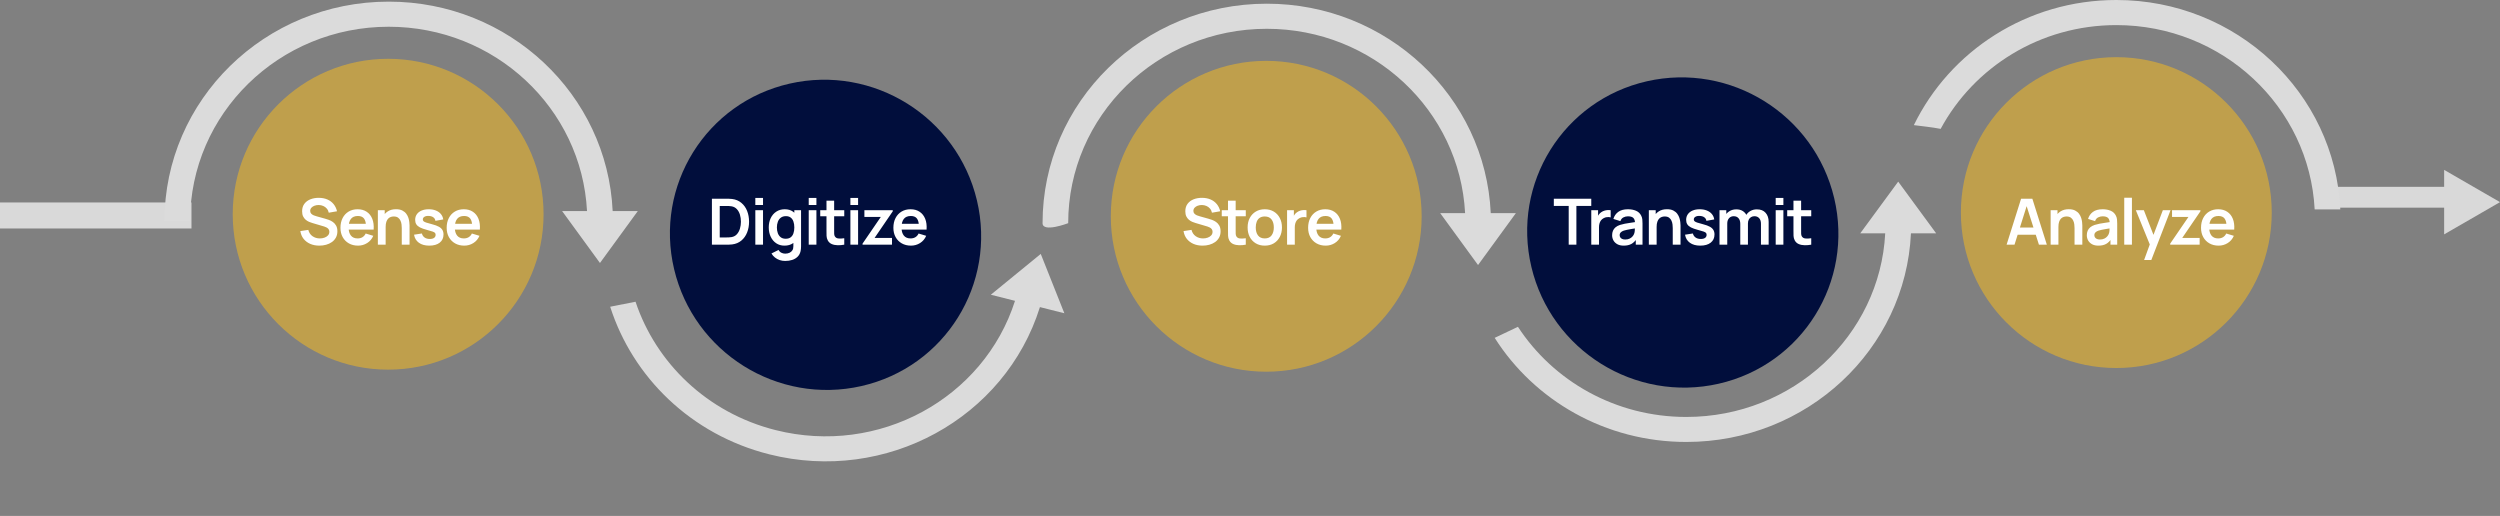 <svg width="470" height="97" viewBox="0 0 470 97" fill="none" xmlns="http://www.w3.org/2000/svg">
<rect x="0" y="0" width="470" height="97" fill="#808080" stroke="none"/>
<rect y="38.062" width="36" height="4.894" fill="#D9D9D9"/>
<rect x="437" y="35.125" width="24" height="3.915" fill="#D9D9D9"/>
<path d="M161.946 72.58C177.666 69.007 187.389 53.382 183.664 37.68C179.939 21.978 164.176 12.146 148.456 15.719C132.736 19.292 123.012 34.917 126.738 50.619C130.463 66.321 146.226 76.153 161.946 72.58Z" fill="#010E3C"/>
<path d="M323.108 72.141C338.828 68.568 348.552 52.942 344.827 37.24C341.102 21.538 325.338 11.706 309.619 15.279C293.899 18.852 284.175 34.477 287.9 50.179C291.625 65.881 307.389 75.714 323.108 72.141Z" fill="#010E3C"/>
<path d="M195.661 47.735L186.274 55.409L190.822 56.555C184.95 74.931 165.212 85.746 145.811 80.858C132.911 77.608 123.316 68.205 119.479 56.724L114.714 57.667C118.933 70.855 129.864 81.694 144.614 85.41C166.602 90.95 188.967 78.624 195.506 57.735L200.098 58.892L195.661 47.735Z" fill="#DBDBDB"/>
<path d="M356.862 34.146L349.725 43.868H354.422C353.415 63.097 337.055 78.387 317.021 78.387C303.7 78.387 292.013 71.622 285.374 61.44L281 63.516C288.444 75.257 301.79 83.087 317.021 83.087C339.726 83.087 358.246 65.693 359.258 43.868H364L356.862 34.146Z" fill="#DBDBDB"/>
<path d="M115.18 39.681C114.171 17.77 95.709 0.308 73.075 0.308C49.794 0.308 30.921 18.782 30.921 41.57H35.741C35.741 21.388 52.456 5.027 73.075 5.027C93.046 5.027 109.355 20.377 110.359 39.681H105.677L112.792 49.442L119.907 39.681H115.18Z" fill="#DBDBDB"/>
<path d="M72.971 69.494C89.109 69.494 102.191 56.412 102.191 40.274C102.191 24.137 89.109 11.054 72.971 11.054C56.834 11.054 43.751 24.137 43.751 40.274C43.751 56.412 56.834 69.494 72.971 69.494Z" fill="#BF9F4C"/>
<path d="M280.26 40.068C279.251 18.157 260.789 0.695 238.154 0.695C214.873 0.695 196 19.168 196 41.956C196 43.799 200.82 41.956 200.82 41.956C200.82 21.774 217.535 5.413 238.154 5.413C258.125 5.413 274.434 20.763 275.438 40.068H270.756L277.871 49.828L284.987 40.068H280.26Z" fill="#DBDBDB"/>
<path d="M238.051 69.881C254.189 69.881 267.271 56.799 267.271 40.661C267.271 24.523 254.189 11.441 238.051 11.441C221.913 11.441 208.831 24.523 208.831 40.661C208.831 56.799 221.913 69.881 238.051 69.881Z" fill="#BF9F4C"/>
<path d="M397.873 0C420.508 0 438.969 17.462 439.979 39.373H435.157C434.153 20.068 417.844 4.718 397.873 4.718C383.54 4.718 371.1 12.628 364.843 24.228C363.168 23.907 361.478 23.737 359.805 23.525C366.582 9.614 381.079 0 397.873 0Z" fill="#DBDBDB"/>
<path d="M397.868 69.186C414.005 69.186 427.088 56.104 427.088 39.966C427.088 23.829 414.005 10.746 397.868 10.746C381.73 10.746 368.647 23.829 368.647 39.966C368.647 56.104 381.73 69.186 397.868 69.186Z" fill="#BF9F4C"/>
<path d="M133.84 46V37.36H136.594C136.666 37.36 136.808 37.362 137.02 37.366C137.236 37.37 137.444 37.384 137.644 37.408C138.328 37.496 138.906 37.74 139.378 38.14C139.854 38.536 140.214 39.042 140.458 39.658C140.702 40.274 140.824 40.948 140.824 41.68C140.824 42.412 140.702 43.086 140.458 43.702C140.214 44.318 139.854 44.826 139.378 45.226C138.906 45.622 138.328 45.864 137.644 45.952C137.448 45.976 137.242 45.99 137.026 45.994C136.81 45.998 136.666 46 136.594 46H133.84ZM135.31 44.638H136.594C136.714 44.638 136.866 44.634 137.05 44.626C137.238 44.618 137.404 44.6 137.548 44.572C137.956 44.496 138.288 44.314 138.544 44.026C138.8 43.738 138.988 43.388 139.108 42.976C139.232 42.564 139.294 42.132 139.294 41.68C139.294 41.212 139.232 40.772 139.108 40.36C138.984 39.948 138.792 39.602 138.532 39.322C138.276 39.042 137.948 38.864 137.548 38.788C137.404 38.756 137.238 38.738 137.05 38.734C136.866 38.726 136.714 38.722 136.594 38.722H135.31V44.638ZM142.002 38.536V37.21H143.448V38.536H142.002ZM142.002 46V39.52H143.448V46H142.002ZM147.61 49.06C147.25 49.06 146.904 49.004 146.572 48.892C146.244 48.78 145.948 48.618 145.684 48.406C145.42 48.198 145.204 47.946 145.036 47.65L146.368 46.99C146.492 47.226 146.666 47.4 146.89 47.512C147.118 47.628 147.36 47.686 147.616 47.686C147.916 47.686 148.184 47.632 148.42 47.524C148.656 47.42 148.838 47.264 148.966 47.056C149.098 46.852 149.16 46.596 149.152 46.288V44.446H149.332V39.52H150.598V46.312C150.598 46.476 150.59 46.632 150.574 46.78C150.562 46.932 150.54 47.08 150.508 47.224C150.412 47.644 150.228 47.988 149.956 48.256C149.684 48.528 149.346 48.73 148.942 48.862C148.542 48.994 148.098 49.06 147.61 49.06ZM147.484 46.18C146.888 46.18 146.368 46.03 145.924 45.73C145.48 45.43 145.136 45.022 144.892 44.506C144.648 43.99 144.526 43.408 144.526 42.76C144.526 42.104 144.648 41.52 144.892 41.008C145.14 40.492 145.49 40.086 145.942 39.79C146.394 39.49 146.926 39.34 147.538 39.34C148.154 39.34 148.67 39.49 149.086 39.79C149.506 40.086 149.824 40.492 150.04 41.008C150.256 41.524 150.364 42.108 150.364 42.76C150.364 43.404 150.256 43.986 150.04 44.506C149.824 45.022 149.502 45.43 149.074 45.73C148.646 46.03 148.116 46.18 147.484 46.18ZM147.706 44.884C148.094 44.884 148.406 44.796 148.642 44.62C148.882 44.44 149.056 44.19 149.164 43.87C149.276 43.55 149.332 43.18 149.332 42.76C149.332 42.336 149.276 41.966 149.164 41.65C149.056 41.33 148.886 41.082 148.654 40.906C148.422 40.726 148.122 40.636 147.754 40.636C147.366 40.636 147.046 40.732 146.794 40.924C146.542 41.112 146.356 41.368 146.236 41.692C146.116 42.012 146.056 42.368 146.056 42.76C146.056 43.156 146.114 43.516 146.23 43.84C146.35 44.16 146.532 44.414 146.776 44.602C147.02 44.79 147.33 44.884 147.706 44.884ZM152.04 38.536V37.21H153.486V38.536H152.04ZM152.04 46V39.52H153.486V46H152.04ZM158.721 46C158.293 46.08 157.873 46.114 157.461 46.102C157.053 46.094 156.687 46.02 156.363 45.88C156.039 45.736 155.793 45.51 155.625 45.202C155.477 44.922 155.399 44.636 155.391 44.344C155.383 44.052 155.379 43.722 155.379 43.354V37.72H156.819V43.27C156.819 43.53 156.821 43.758 156.825 43.954C156.833 44.15 156.875 44.31 156.951 44.434C157.095 44.674 157.325 44.808 157.641 44.836C157.957 44.864 158.317 44.848 158.721 44.788V46ZM154.203 40.654V39.52H158.721V40.654H154.203ZM159.875 38.536V37.21H161.321V38.536H159.875ZM159.875 46V39.52H161.321V46H159.875ZM162.158 46V45.802L165.59 40.786H162.506V39.52H167.84V39.724L164.42 44.734H167.696V46H162.158ZM171.262 46.18C170.606 46.18 170.03 46.038 169.534 45.754C169.038 45.47 168.65 45.076 168.37 44.572C168.094 44.068 167.956 43.488 167.956 42.832C167.956 42.124 168.092 41.51 168.364 40.99C168.636 40.466 169.014 40.06 169.498 39.772C169.982 39.484 170.542 39.34 171.178 39.34C171.85 39.34 172.42 39.498 172.888 39.814C173.36 40.126 173.71 40.568 173.938 41.14C174.166 41.712 174.252 42.386 174.196 43.162H172.762V42.634C172.758 41.93 172.634 41.416 172.39 41.092C172.146 40.768 171.762 40.606 171.238 40.606C170.646 40.606 170.206 40.79 169.918 41.158C169.63 41.522 169.486 42.056 169.486 42.76C169.486 43.416 169.63 43.924 169.918 44.284C170.206 44.644 170.626 44.824 171.178 44.824C171.534 44.824 171.84 44.746 172.096 44.59C172.356 44.43 172.556 44.2 172.696 43.9L174.124 44.332C173.876 44.916 173.492 45.37 172.972 45.694C172.456 46.018 171.886 46.18 171.262 46.18ZM169.03 43.162V42.07H173.488V43.162H169.03Z" fill="white"/>
<path d="M294.916 46V38.716H292.12V37.36H299.158V38.716H296.362V46H294.916ZM299.16 46V39.52H300.438V41.098L300.282 40.894C300.362 40.678 300.468 40.482 300.6 40.306C300.736 40.126 300.898 39.978 301.086 39.862C301.246 39.754 301.422 39.67 301.614 39.61C301.81 39.546 302.01 39.508 302.214 39.496C302.418 39.48 302.616 39.488 302.808 39.52V40.87C302.616 40.814 302.394 40.796 302.142 40.816C301.894 40.836 301.67 40.906 301.47 41.026C301.27 41.134 301.106 41.272 300.978 41.44C300.854 41.608 300.762 41.8 300.702 42.016C300.642 42.228 300.612 42.458 300.612 42.706V46H299.16ZM305.252 46.18C304.784 46.18 304.388 46.092 304.064 45.916C303.74 45.736 303.494 45.498 303.326 45.202C303.162 44.906 303.08 44.58 303.08 44.224C303.08 43.912 303.132 43.632 303.236 43.384C303.34 43.132 303.5 42.916 303.716 42.736C303.932 42.552 304.212 42.402 304.556 42.286C304.816 42.202 305.12 42.126 305.468 42.058C305.82 41.99 306.2 41.928 306.608 41.872C307.02 41.812 307.45 41.748 307.898 41.68L307.382 41.974C307.386 41.526 307.286 41.196 307.082 40.984C306.878 40.772 306.534 40.666 306.05 40.666C305.758 40.666 305.476 40.734 305.204 40.87C304.932 41.006 304.742 41.24 304.634 41.572L303.314 41.158C303.474 40.61 303.778 40.17 304.226 39.838C304.678 39.506 305.286 39.34 306.05 39.34C306.626 39.34 307.132 39.434 307.568 39.622C308.008 39.81 308.334 40.118 308.546 40.546C308.662 40.774 308.732 41.008 308.756 41.248C308.78 41.484 308.792 41.742 308.792 42.022V46H307.526V44.596L307.736 44.824C307.444 45.292 307.102 45.636 306.71 45.856C306.322 46.072 305.836 46.18 305.252 46.18ZM305.54 45.028C305.868 45.028 306.148 44.97 306.38 44.854C306.612 44.738 306.796 44.596 306.932 44.428C307.072 44.26 307.166 44.102 307.214 43.954C307.29 43.77 307.332 43.56 307.34 43.324C307.352 43.084 307.358 42.89 307.358 42.742L307.802 42.874C307.366 42.942 306.992 43.002 306.68 43.054C306.368 43.106 306.1 43.156 305.876 43.204C305.652 43.248 305.454 43.298 305.282 43.354C305.114 43.414 304.972 43.484 304.856 43.564C304.74 43.644 304.65 43.736 304.586 43.84C304.526 43.944 304.496 44.066 304.496 44.206C304.496 44.366 304.536 44.508 304.616 44.632C304.696 44.752 304.812 44.848 304.964 44.92C305.12 44.992 305.312 45.028 305.54 45.028ZM314.476 46V42.88C314.476 42.676 314.462 42.45 314.434 42.202C314.406 41.954 314.34 41.716 314.236 41.488C314.136 41.256 313.984 41.066 313.78 40.918C313.58 40.77 313.308 40.696 312.964 40.696C312.78 40.696 312.598 40.726 312.418 40.786C312.238 40.846 312.074 40.95 311.926 41.098C311.782 41.242 311.666 41.442 311.578 41.698C311.49 41.95 311.446 42.274 311.446 42.67L310.588 42.304C310.588 41.752 310.694 41.252 310.906 40.804C311.122 40.356 311.438 40 311.854 39.736C312.27 39.468 312.782 39.334 313.39 39.334C313.87 39.334 314.266 39.414 314.578 39.574C314.89 39.734 315.138 39.938 315.322 40.186C315.506 40.434 315.642 40.698 315.73 40.978C315.818 41.258 315.874 41.524 315.898 41.776C315.926 42.024 315.94 42.226 315.94 42.382V46H314.476ZM309.982 46V39.52H311.272V41.53H311.446V46H309.982ZM319.648 46.18C318.848 46.18 318.198 46 317.698 45.64C317.198 45.28 316.894 44.774 316.786 44.122L318.262 43.894C318.338 44.214 318.506 44.466 318.766 44.65C319.026 44.834 319.354 44.926 319.75 44.926C320.098 44.926 320.366 44.858 320.554 44.722C320.746 44.582 320.842 44.392 320.842 44.152C320.842 44.004 320.806 43.886 320.734 43.798C320.666 43.706 320.514 43.618 320.278 43.534C320.042 43.45 319.68 43.344 319.192 43.216C318.648 43.072 318.216 42.918 317.896 42.754C317.576 42.586 317.346 42.388 317.206 42.16C317.066 41.932 316.996 41.656 316.996 41.332C316.996 40.928 317.102 40.576 317.314 40.276C317.526 39.976 317.822 39.746 318.202 39.586C318.582 39.422 319.03 39.34 319.546 39.34C320.05 39.34 320.496 39.418 320.884 39.574C321.276 39.73 321.592 39.952 321.832 40.24C322.072 40.528 322.22 40.866 322.276 41.254L320.8 41.518C320.764 41.242 320.638 41.024 320.422 40.864C320.21 40.704 319.926 40.614 319.57 40.594C319.23 40.574 318.956 40.626 318.748 40.75C318.54 40.87 318.436 41.04 318.436 41.26C318.436 41.384 318.478 41.49 318.562 41.578C318.646 41.666 318.814 41.754 319.066 41.842C319.322 41.93 319.702 42.038 320.206 42.166C320.722 42.298 321.134 42.45 321.442 42.622C321.754 42.79 321.978 42.992 322.114 43.228C322.254 43.464 322.324 43.75 322.324 44.086C322.324 44.738 322.086 45.25 321.61 45.622C321.138 45.994 320.484 46.18 319.648 46.18ZM331.06 46V42.064C331.06 41.62 330.95 41.274 330.73 41.026C330.51 40.774 330.212 40.648 329.836 40.648C329.604 40.648 329.396 40.702 329.212 40.81C329.028 40.914 328.882 41.07 328.774 41.278C328.666 41.482 328.612 41.726 328.612 42.01L327.97 41.632C327.966 41.184 328.066 40.79 328.27 40.45C328.478 40.106 328.758 39.838 329.11 39.646C329.462 39.454 329.854 39.358 330.286 39.358C331.002 39.358 331.55 39.574 331.93 40.006C332.314 40.434 332.506 40.998 332.506 41.698V46H331.06ZM323.266 46V39.52H324.544V41.53H324.724V46H323.266ZM327.172 46V42.082C327.172 41.63 327.062 41.278 326.842 41.026C326.622 40.774 326.322 40.648 325.942 40.648C325.574 40.648 325.278 40.774 325.054 41.026C324.834 41.278 324.724 41.606 324.724 42.01L324.076 41.578C324.076 41.158 324.18 40.78 324.388 40.444C324.596 40.108 324.876 39.844 325.228 39.652C325.584 39.456 325.982 39.358 326.422 39.358C326.906 39.358 327.31 39.462 327.634 39.67C327.962 39.874 328.206 40.154 328.366 40.51C328.53 40.862 328.612 41.26 328.612 41.704V46H327.172ZM333.831 38.536V37.21H335.277V38.536H333.831ZM333.831 46V39.52H335.277V46H333.831ZM340.513 46C340.085 46.08 339.665 46.114 339.253 46.102C338.845 46.094 338.479 46.02 338.155 45.88C337.831 45.736 337.585 45.51 337.417 45.202C337.269 44.922 337.191 44.636 337.183 44.344C337.175 44.052 337.171 43.722 337.171 43.354V37.72H338.611V43.27C338.611 43.53 338.613 43.758 338.617 43.954C338.625 44.15 338.667 44.31 338.743 44.434C338.887 44.674 339.117 44.808 339.433 44.836C339.749 44.864 340.109 44.848 340.513 44.788V46ZM335.995 40.654V39.52H340.513V40.654H335.995Z" fill="white"/>
<path d="M60.038 46.18C59.406 46.18 58.836 46.07 58.328 45.85C57.824 45.63 57.408 45.316 57.08 44.908C56.756 44.496 56.55 44.008 56.462 43.444L57.962 43.216C58.09 43.728 58.352 44.124 58.748 44.404C59.148 44.684 59.608 44.824 60.128 44.824C60.436 44.824 60.726 44.776 60.998 44.68C61.27 44.584 61.49 44.444 61.658 44.26C61.83 44.076 61.916 43.85 61.916 43.582C61.916 43.462 61.896 43.352 61.856 43.252C61.816 43.148 61.756 43.056 61.676 42.976C61.6 42.896 61.5 42.824 61.376 42.76C61.256 42.692 61.116 42.634 60.956 42.586L58.724 41.926C58.532 41.87 58.324 41.796 58.1 41.704C57.88 41.608 57.67 41.478 57.47 41.314C57.274 41.146 57.112 40.934 56.984 40.678C56.86 40.418 56.798 40.098 56.798 39.718C56.798 39.162 56.938 38.696 57.218 38.32C57.502 37.94 57.882 37.656 58.358 37.468C58.838 37.28 59.37 37.188 59.954 37.192C60.546 37.196 61.074 37.298 61.538 37.498C62.002 37.694 62.39 37.98 62.702 38.356C63.014 38.732 63.234 39.186 63.362 39.718L61.808 39.988C61.744 39.684 61.62 39.426 61.436 39.214C61.256 38.998 61.034 38.834 60.77 38.722C60.51 38.61 60.232 38.55 59.936 38.542C59.648 38.538 59.38 38.582 59.132 38.674C58.888 38.762 58.69 38.89 58.538 39.058C58.39 39.226 58.316 39.422 58.316 39.646C58.316 39.858 58.38 40.032 58.508 40.168C58.636 40.3 58.794 40.406 58.982 40.486C59.174 40.562 59.368 40.626 59.564 40.678L61.112 41.11C61.324 41.166 61.562 41.242 61.826 41.338C62.09 41.434 62.344 41.568 62.588 41.74C62.832 41.912 63.032 42.138 63.188 42.418C63.348 42.698 63.428 43.054 63.428 43.486C63.428 43.934 63.334 44.328 63.146 44.668C62.962 45.004 62.712 45.284 62.396 45.508C62.08 45.732 61.718 45.9 61.31 46.012C60.906 46.124 60.482 46.18 60.038 46.18ZM67.313 46.18C66.657 46.18 66.081 46.038 65.585 45.754C65.089 45.47 64.701 45.076 64.421 44.572C64.145 44.068 64.007 43.488 64.007 42.832C64.007 42.124 64.143 41.51 64.415 40.99C64.687 40.466 65.065 40.06 65.549 39.772C66.033 39.484 66.593 39.34 67.229 39.34C67.901 39.34 68.471 39.498 68.939 39.814C69.411 40.126 69.761 40.568 69.989 41.14C70.217 41.712 70.303 42.386 70.247 43.162H68.813V42.634C68.809 41.93 68.685 41.416 68.441 41.092C68.197 40.768 67.813 40.606 67.289 40.606C66.697 40.606 66.257 40.79 65.969 41.158C65.681 41.522 65.537 42.056 65.537 42.76C65.537 43.416 65.681 43.924 65.969 44.284C66.257 44.644 66.677 44.824 67.229 44.824C67.585 44.824 67.891 44.746 68.147 44.59C68.407 44.43 68.607 44.2 68.747 43.9L70.175 44.332C69.927 44.916 69.543 45.37 69.023 45.694C68.507 46.018 67.937 46.18 67.313 46.18ZM65.081 43.162V42.07H69.539V43.162H65.081ZM75.532 46V42.88C75.532 42.676 75.518 42.45 75.49 42.202C75.462 41.954 75.396 41.716 75.292 41.488C75.192 41.256 75.04 41.066 74.836 40.918C74.636 40.77 74.364 40.696 74.02 40.696C73.836 40.696 73.654 40.726 73.474 40.786C73.294 40.846 73.13 40.95 72.982 41.098C72.838 41.242 72.722 41.442 72.634 41.698C72.546 41.95 72.502 42.274 72.502 42.67L71.644 42.304C71.644 41.752 71.75 41.252 71.962 40.804C72.178 40.356 72.494 40 72.91 39.736C73.326 39.468 73.838 39.334 74.446 39.334C74.926 39.334 75.322 39.414 75.634 39.574C75.946 39.734 76.194 39.938 76.378 40.186C76.562 40.434 76.698 40.698 76.786 40.978C76.874 41.258 76.93 41.524 76.954 41.776C76.982 42.024 76.996 42.226 76.996 42.382V46H75.532ZM71.038 46V39.52H72.328V41.53H72.502V46H71.038ZM80.703 46.18C79.903 46.18 79.253 46 78.753 45.64C78.253 45.28 77.949 44.774 77.841 44.122L79.317 43.894C79.393 44.214 79.561 44.466 79.821 44.65C80.081 44.834 80.409 44.926 80.805 44.926C81.153 44.926 81.421 44.858 81.609 44.722C81.801 44.582 81.897 44.392 81.897 44.152C81.897 44.004 81.861 43.886 81.789 43.798C81.721 43.706 81.569 43.618 81.333 43.534C81.097 43.45 80.735 43.344 80.247 43.216C79.703 43.072 79.271 42.918 78.951 42.754C78.631 42.586 78.401 42.388 78.261 42.16C78.121 41.932 78.051 41.656 78.051 41.332C78.051 40.928 78.157 40.576 78.369 40.276C78.581 39.976 78.877 39.746 79.257 39.586C79.637 39.422 80.085 39.34 80.601 39.34C81.105 39.34 81.551 39.418 81.939 39.574C82.331 39.73 82.647 39.952 82.887 40.24C83.127 40.528 83.275 40.866 83.331 41.254L81.855 41.518C81.819 41.242 81.693 41.024 81.477 40.864C81.265 40.704 80.981 40.614 80.625 40.594C80.285 40.574 80.011 40.626 79.803 40.75C79.595 40.87 79.491 41.04 79.491 41.26C79.491 41.384 79.533 41.49 79.617 41.578C79.701 41.666 79.869 41.754 80.121 41.842C80.377 41.93 80.757 42.038 81.261 42.166C81.777 42.298 82.189 42.45 82.497 42.622C82.809 42.79 83.033 42.992 83.169 43.228C83.309 43.464 83.379 43.75 83.379 44.086C83.379 44.738 83.141 45.25 82.665 45.622C82.193 45.994 81.539 46.18 80.703 46.18ZM87.28 46.18C86.624 46.18 86.048 46.038 85.552 45.754C85.056 45.47 84.668 45.076 84.388 44.572C84.112 44.068 83.974 43.488 83.974 42.832C83.974 42.124 84.11 41.51 84.382 40.99C84.654 40.466 85.032 40.06 85.516 39.772C86 39.484 86.56 39.34 87.196 39.34C87.868 39.34 88.438 39.498 88.906 39.814C89.378 40.126 89.728 40.568 89.956 41.14C90.184 41.712 90.27 42.386 90.214 43.162H88.78V42.634C88.776 41.93 88.652 41.416 88.408 41.092C88.164 40.768 87.78 40.606 87.256 40.606C86.664 40.606 86.224 40.79 85.936 41.158C85.648 41.522 85.504 42.056 85.504 42.76C85.504 43.416 85.648 43.924 85.936 44.284C86.224 44.644 86.644 44.824 87.196 44.824C87.552 44.824 87.858 44.746 88.114 44.59C88.374 44.43 88.574 44.2 88.714 43.9L90.142 44.332C89.894 44.916 89.51 45.37 88.99 45.694C88.474 46.018 87.904 46.18 87.28 46.18ZM85.048 43.162V42.07H89.506V43.162H85.048Z" fill="white"/>
<path d="M226.08 46.18C225.448 46.18 224.878 46.07 224.37 45.85C223.866 45.63 223.45 45.316 223.122 44.908C222.798 44.496 222.592 44.008 222.504 43.444L224.004 43.216C224.132 43.728 224.394 44.124 224.79 44.404C225.19 44.684 225.65 44.824 226.17 44.824C226.478 44.824 226.768 44.776 227.04 44.68C227.312 44.584 227.532 44.444 227.7 44.26C227.872 44.076 227.958 43.85 227.958 43.582C227.958 43.462 227.938 43.352 227.898 43.252C227.858 43.148 227.798 43.056 227.718 42.976C227.642 42.896 227.542 42.824 227.418 42.76C227.298 42.692 227.158 42.634 226.998 42.586L224.766 41.926C224.574 41.87 224.366 41.796 224.142 41.704C223.922 41.608 223.712 41.478 223.512 41.314C223.316 41.146 223.154 40.934 223.026 40.678C222.902 40.418 222.84 40.098 222.84 39.718C222.84 39.162 222.98 38.696 223.26 38.32C223.544 37.94 223.924 37.656 224.4 37.468C224.88 37.28 225.412 37.188 225.996 37.192C226.588 37.196 227.116 37.298 227.58 37.498C228.044 37.694 228.432 37.98 228.744 38.356C229.056 38.732 229.276 39.186 229.404 39.718L227.85 39.988C227.786 39.684 227.662 39.426 227.478 39.214C227.298 38.998 227.076 38.834 226.812 38.722C226.552 38.61 226.274 38.55 225.978 38.542C225.69 38.538 225.422 38.582 225.174 38.674C224.93 38.762 224.732 38.89 224.58 39.058C224.432 39.226 224.358 39.422 224.358 39.646C224.358 39.858 224.422 40.032 224.55 40.168C224.678 40.3 224.836 40.406 225.024 40.486C225.216 40.562 225.41 40.626 225.606 40.678L227.154 41.11C227.366 41.166 227.604 41.242 227.868 41.338C228.132 41.434 228.386 41.568 228.63 41.74C228.874 41.912 229.074 42.138 229.23 42.418C229.39 42.698 229.47 43.054 229.47 43.486C229.47 43.934 229.376 44.328 229.188 44.668C229.004 45.004 228.754 45.284 228.438 45.508C228.122 45.732 227.76 45.9 227.352 46.012C226.948 46.124 226.524 46.18 226.08 46.18ZM234.207 46C233.779 46.08 233.359 46.114 232.947 46.102C232.539 46.094 232.173 46.02 231.849 45.88C231.525 45.736 231.279 45.51 231.111 45.202C230.963 44.922 230.885 44.636 230.877 44.344C230.869 44.052 230.865 43.722 230.865 43.354V37.72H232.305V43.27C232.305 43.53 232.307 43.758 232.311 43.954C232.319 44.15 232.361 44.31 232.437 44.434C232.581 44.674 232.811 44.808 233.127 44.836C233.443 44.864 233.803 44.848 234.207 44.788V46ZM229.689 40.654V39.52H234.207V40.654H229.689ZM237.774 46.18C237.126 46.18 236.56 46.034 236.076 45.742C235.592 45.45 235.216 45.048 234.948 44.536C234.684 44.02 234.552 43.428 234.552 42.76C234.552 42.08 234.688 41.484 234.96 40.972C235.232 40.46 235.61 40.06 236.094 39.772C236.578 39.484 237.138 39.34 237.774 39.34C238.426 39.34 238.994 39.486 239.478 39.778C239.962 40.07 240.338 40.474 240.606 40.99C240.874 41.502 241.008 42.092 241.008 42.76C241.008 43.432 240.872 44.026 240.6 44.542C240.332 45.054 239.956 45.456 239.472 45.748C238.988 46.036 238.422 46.18 237.774 46.18ZM237.774 44.824C238.35 44.824 238.778 44.632 239.058 44.248C239.338 43.864 239.478 43.368 239.478 42.76C239.478 42.132 239.336 41.632 239.052 41.26C238.768 40.884 238.342 40.696 237.774 40.696C237.386 40.696 237.066 40.784 236.814 40.96C236.566 41.132 236.382 41.374 236.262 41.686C236.142 41.994 236.082 42.352 236.082 42.76C236.082 43.388 236.224 43.89 236.508 44.266C236.796 44.638 237.218 44.824 237.774 44.824ZM241.97 46V39.52H243.248V41.098L243.092 40.894C243.172 40.678 243.278 40.482 243.41 40.306C243.546 40.126 243.708 39.978 243.896 39.862C244.056 39.754 244.232 39.67 244.424 39.61C244.62 39.546 244.82 39.508 245.024 39.496C245.228 39.48 245.426 39.488 245.618 39.52V40.87C245.426 40.814 245.204 40.796 244.952 40.816C244.704 40.836 244.48 40.906 244.28 41.026C244.08 41.134 243.916 41.272 243.788 41.44C243.664 41.608 243.572 41.8 243.512 42.016C243.452 42.228 243.422 42.458 243.422 42.706V46H241.97ZM249.232 46.18C248.576 46.18 248 46.038 247.504 45.754C247.008 45.47 246.62 45.076 246.34 44.572C246.064 44.068 245.926 43.488 245.926 42.832C245.926 42.124 246.062 41.51 246.334 40.99C246.606 40.466 246.984 40.06 247.468 39.772C247.952 39.484 248.512 39.34 249.148 39.34C249.82 39.34 250.39 39.498 250.858 39.814C251.33 40.126 251.68 40.568 251.908 41.14C252.136 41.712 252.222 42.386 252.166 43.162H250.732V42.634C250.728 41.93 250.604 41.416 250.36 41.092C250.116 40.768 249.732 40.606 249.208 40.606C248.616 40.606 248.176 40.79 247.888 41.158C247.6 41.522 247.456 42.056 247.456 42.76C247.456 43.416 247.6 43.924 247.888 44.284C248.176 44.644 248.596 44.824 249.148 44.824C249.504 44.824 249.81 44.746 250.066 44.59C250.326 44.43 250.526 44.2 250.666 43.9L252.094 44.332C251.846 44.916 251.462 45.37 250.942 45.694C250.426 46.018 249.856 46.18 249.232 46.18ZM247 43.162V42.07H251.458V43.162H247Z" fill="white"/>
<path d="M377.24 46L379.964 37.36H382.082L384.806 46H383.318L380.846 38.248H381.17L378.728 46H377.24ZM378.758 44.128V42.778H383.294V44.128H378.758ZM390.013 46V42.88C390.013 42.676 389.999 42.45 389.971 42.202C389.943 41.954 389.877 41.716 389.773 41.488C389.673 41.256 389.521 41.066 389.317 40.918C389.117 40.77 388.845 40.696 388.501 40.696C388.317 40.696 388.135 40.726 387.955 40.786C387.775 40.846 387.611 40.95 387.463 41.098C387.319 41.242 387.203 41.442 387.115 41.698C387.027 41.95 386.983 42.274 386.983 42.67L386.125 42.304C386.125 41.752 386.231 41.252 386.443 40.804C386.659 40.356 386.975 40 387.391 39.736C387.807 39.468 388.319 39.334 388.927 39.334C389.407 39.334 389.803 39.414 390.115 39.574C390.427 39.734 390.675 39.938 390.859 40.186C391.043 40.434 391.179 40.698 391.267 40.978C391.355 41.258 391.411 41.524 391.435 41.776C391.463 42.024 391.477 42.226 391.477 42.382V46H390.013ZM385.519 46V39.52H386.809V41.53H386.983V46H385.519ZM394.494 46.18C394.026 46.18 393.63 46.092 393.306 45.916C392.982 45.736 392.736 45.498 392.568 45.202C392.404 44.906 392.322 44.58 392.322 44.224C392.322 43.912 392.374 43.632 392.478 43.384C392.582 43.132 392.742 42.916 392.958 42.736C393.174 42.552 393.454 42.402 393.798 42.286C394.058 42.202 394.362 42.126 394.71 42.058C395.062 41.99 395.442 41.928 395.85 41.872C396.262 41.812 396.692 41.748 397.14 41.68L396.625 41.974C396.628 41.526 396.528 41.196 396.324 40.984C396.12 40.772 395.776 40.666 395.293 40.666C395 40.666 394.718 40.734 394.446 40.87C394.174 41.006 393.984 41.24 393.876 41.572L392.556 41.158C392.716 40.61 393.02 40.17 393.468 39.838C393.92 39.506 394.528 39.34 395.293 39.34C395.868 39.34 396.375 39.434 396.811 39.622C397.25 39.81 397.576 40.118 397.789 40.546C397.905 40.774 397.975 41.008 397.998 41.248C398.023 41.484 398.035 41.742 398.035 42.022V46H396.768V44.596L396.979 44.824C396.687 45.292 396.345 45.636 395.953 45.856C395.564 46.072 395.078 46.18 394.494 46.18ZM394.782 45.028C395.11 45.028 395.39 44.97 395.623 44.854C395.854 44.738 396.038 44.596 396.175 44.428C396.314 44.26 396.408 44.102 396.457 43.954C396.533 43.77 396.574 43.56 396.582 43.324C396.594 43.084 396.6 42.89 396.6 42.742L397.044 42.874C396.608 42.942 396.234 43.002 395.922 43.054C395.61 43.106 395.342 43.156 395.118 43.204C394.894 43.248 394.696 43.298 394.524 43.354C394.356 43.414 394.214 43.484 394.098 43.564C393.982 43.644 393.892 43.736 393.828 43.84C393.768 43.944 393.738 44.066 393.738 44.206C393.738 44.366 393.778 44.508 393.858 44.632C393.938 44.752 394.054 44.848 394.206 44.92C394.362 44.992 394.554 45.028 394.782 45.028ZM399.357 46V37.18H400.803V46H399.357ZM403.092 48.88L404.34 45.454L404.364 46.462L401.538 39.52H403.044L405.048 44.656H404.664L406.614 39.52H408.06L404.448 48.88H403.092ZM407.995 46V45.802L411.427 40.786H408.343V39.52H413.677V39.724L410.257 44.734H413.533V46H407.995ZM417.099 46.18C416.443 46.18 415.867 46.038 415.371 45.754C414.875 45.47 414.487 45.076 414.207 44.572C413.931 44.068 413.793 43.488 413.793 42.832C413.793 42.124 413.929 41.51 414.201 40.99C414.473 40.466 414.851 40.06 415.335 39.772C415.819 39.484 416.379 39.34 417.015 39.34C417.687 39.34 418.257 39.498 418.725 39.814C419.197 40.126 419.547 40.568 419.775 41.14C420.003 41.712 420.089 42.386 420.033 43.162H418.599V42.634C418.595 41.93 418.471 41.416 418.227 41.092C417.983 40.768 417.599 40.606 417.075 40.606C416.483 40.606 416.043 40.79 415.755 41.158C415.467 41.522 415.323 42.056 415.323 42.76C415.323 43.416 415.467 43.924 415.755 44.284C416.043 44.644 416.463 44.824 417.015 44.824C417.371 44.824 417.677 44.746 417.933 44.59C418.193 44.43 418.393 44.2 418.533 43.9L419.961 44.332C419.713 44.916 419.329 45.37 418.809 45.694C418.293 46.018 417.723 46.18 417.099 46.18ZM414.867 43.162V42.07H419.325V43.162H414.867Z" fill="white"/>
<path d="M470 38L459.5 44.062V31.938L470 38Z" fill="#D9D9D9"/>
</svg>
